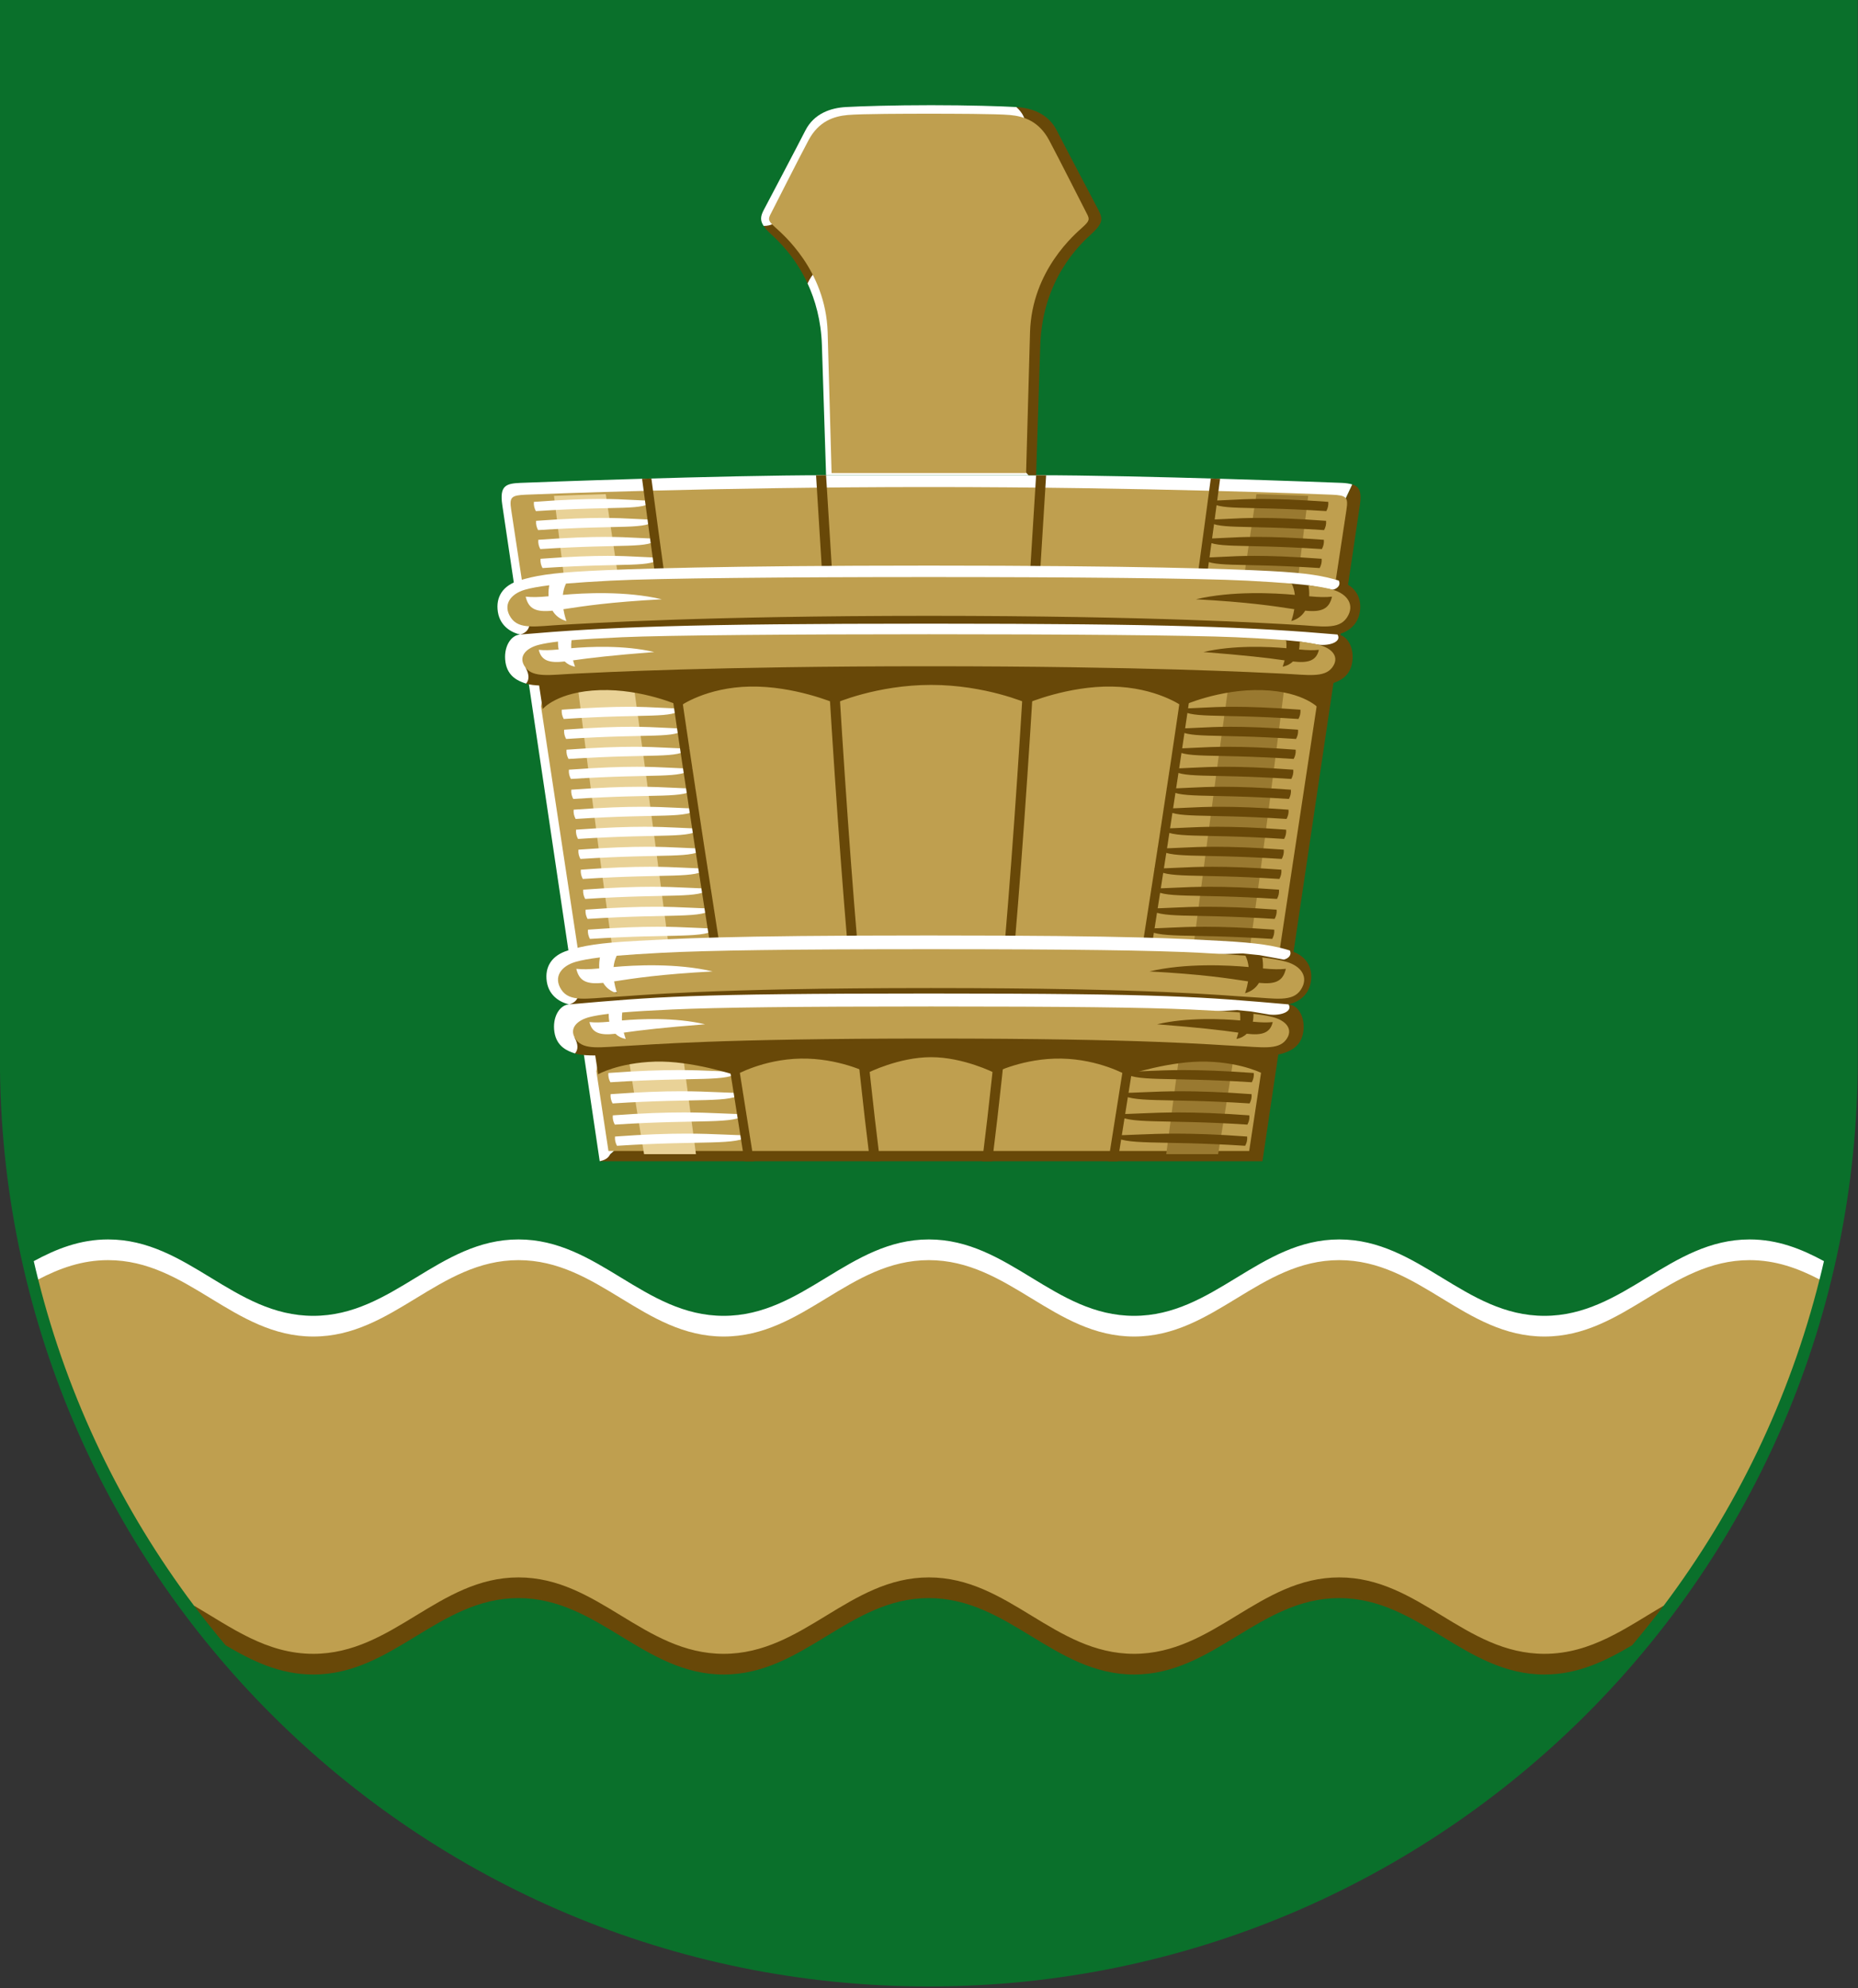 <?xml version="1.0" encoding="UTF-8" standalone="no"?>
<svg
   xmlns:dc="http://purl.org/dc/elements/1.1/"
   xmlns:cc="http://creativecommons.org/ns#"
   xmlns:rdf="http://www.w3.org/1999/02/22-rdf-syntax-ns#"
   xmlns:svg="http://www.w3.org/2000/svg"
   xmlns="http://www.w3.org/2000/svg"
   width="500"
   height="535"
   viewBox="0 0 132.292 141.552"
   version="1.1"
   id="svg847">
  <rect x="0" y="0" width="132.292" height="141.552" fill="#333333" stroke="none"/>
  <defs
     id="defs841" />
  <g
     id="layer1"
     transform="translate(-38.365,-66.677)">
    <g
       id="g4826"
       transform="matrix(0.941,0,0,0.939,2.26,4.034)"
       style="stroke-width:1.063">
      <path
         id="path844"
         style="opacity:1;fill:#0a702b;fill-opacity:1;stroke:none;stroke-width:0.844;paint-order:fill markers stroke"
         d="m 178.936,147.059 c 0,38.818 -31.468,70.286 -70.286,70.286 -38.818,0 -70.286,-31.468 -70.286,-70.286 V 66.677 H 178.936 Z" />
      <path
         id="path870"
         style="opacity:1;fill:#bf9f4f;fill-opacity:1;stroke:none;stroke-width:0.281;stroke-miterlimit:4;stroke-dasharray:none;paint-order:fill markers stroke"
         d="m 47.07,161.482 c -4.013,0 -5.812,2.251 -5.812,2.251 2.274,9.085 6.333,17.461 11.788,24.732 0,0 4.467,4.44 9.027,4.44 4.56,0 9.485,-5.794 15.526,-5.794 6.041,0 9.484,5.794 15.526,5.794 6.041,0 9.484,-5.794 15.526,-5.794 6.041,0 9.484,5.794 15.526,5.794 6.041,0 9.484,-5.794 15.526,-5.794 6.041,0 10.965,5.794 15.526,5.794 4.56,0 9.027,-4.44 9.027,-4.44 5.455,-7.271 9.514,-15.647 11.788,-24.732 0,0 -1.799,-2.251 -5.812,-2.251 -4.013,0 -8.962,5.794 -15.003,5.794 -6.041,0 -9.484,-5.794 -15.526,-5.794 -6.041,0 -9.484,5.794 -15.526,5.794 -6.041,0 -9.484,-5.794 -15.526,-5.794 -6.041,0 -9.484,5.794 -15.526,5.794 -6.041,0 -9.484,-5.794 -15.526,-5.794 -6.041,0 -9.485,5.794 -15.526,5.794 -6.041,0 -10.99,-5.794 -15.003,-5.794 z" />
      <path
         id="path866"
         style="opacity:1;fill:#ffffff;stroke:none;stroke-width:0.281;stroke-miterlimit:4;stroke-dasharray:none;paint-order:fill markers stroke"
         d="m 46.547,160.697 c -2.121,0 -3.919,0.719 -5.624,1.646 0.106,0.465 0.219,0.928 0.335,1.39 1.606,-0.838 3.307,-1.466 5.289,-1.466 6.041,0 9.484,5.794 15.526,5.794 6.041,0 9.485,-5.794 15.526,-5.794 6.041,0 9.484,5.794 15.526,5.794 6.041,0 9.484,-5.794 15.526,-5.794 6.041,0 9.484,5.794 15.526,5.794 6.041,0 9.484,-5.794 15.526,-5.794 6.041,0 9.484,5.794 15.526,5.794 6.041,0 9.485,-5.794 15.526,-5.794 1.982,0 3.683,0.628 5.289,1.466 0.116,-0.462 0.229,-0.924 0.335,-1.39 -1.705,-0.927 -3.503,-1.646 -5.624,-1.646 -6.041,0 -9.485,5.794 -15.526,5.794 -6.041,0 -9.484,-5.794 -15.526,-5.794 -6.041,0 -9.484,5.794 -15.526,5.794 -6.041,0 -9.484,-5.794 -15.526,-5.794 -6.041,0 -9.484,5.794 -15.526,5.794 -6.041,0 -9.484,-5.794 -15.526,-5.794 -6.041,0 -9.485,5.794 -15.526,5.794 -6.041,0 -9.484,-5.794 -15.526,-5.794 z" />
      <path
         id="path868"
         style="opacity:1;fill:#684808;fill-opacity:1;stroke:none;stroke-width:0.281;stroke-miterlimit:4;stroke-dasharray:none;paint-order:fill markers stroke"
         d="m 77.599,186.326 c -6.041,0 -9.485,5.794 -15.526,5.794 -3.556,0 -6.212,-2.004 -9.027,-3.655 0.769,1.025 1.568,2.026 2.391,3.006 2.01,1.189 4.092,2.218 6.636,2.218 6.041,0 9.485,-5.794 15.526,-5.794 6.041,0 9.484,5.794 15.526,5.794 6.041,0 9.484,-5.794 15.526,-5.794 6.041,0 9.484,5.794 15.526,5.794 6.041,0 9.484,-5.794 15.526,-5.794 6.041,0 9.484,5.794 15.526,5.794 2.544,0 4.626,-1.029 6.636,-2.218 0.823,-0.98 1.622,-1.981 2.391,-3.006 -2.815,1.651 -5.472,3.655 -9.027,3.655 -6.041,0 -9.484,-5.794 -15.526,-5.794 -6.041,0 -9.484,5.794 -15.526,5.794 -6.041,0 -9.484,-5.794 -15.526,-5.794 -6.041,0 -9.484,5.794 -15.526,5.794 -6.041,0 -9.484,-5.794 -15.526,-5.794 z" />
      <g
         id="g4799"
         transform="translate(0.529)"
         style="stroke-width:1.063">
        <path
           id="path4254"
           style="font-variation-settings:normal;opacity:1;vector-effect:none;fill:#684808;fill-opacity:1;stroke:none;stroke-width:0.532;stroke-linecap:butt;stroke-linejoin:miter;stroke-miterlimit:4;stroke-dasharray:none;stroke-dashoffset:0;stroke-opacity:1;stop-color:#000000;stop-opacity:1"
           d="m 528.895,390.363 -2.73,5.807 -209.135,185.838 -3,2.021 h 189.234 l 27.82,-187.777 c 0.579,-3.905 -0.237,-5.306 -2.189,-5.889 z"
           transform="scale(0.265)" />
        <path
           id="path4664"
           style="font-variation-settings:normal;opacity:1;vector-effect:none;fill:#ffffff;fill-opacity:1;stroke:none;stroke-width:0.532;stroke-linecap:butt;stroke-linejoin:miter;stroke-miterlimit:4;stroke-dasharray:none;stroke-dashoffset:0;stroke-opacity:1;stop-color:#000000;stop-opacity:1"
           d="m 378.66,387.729 c -29.666,0 -83.041,2.018 -87.23,2.189 -4.19,0.172 -6.043,0.783 -5.221,6.334 L 314.029,584.029 c 1.192,-0.29 2.335,-0.677 3,-2.021 l 209.135,-185.838 2.73,-5.807 c -0.823,-0.245 -1.789,-0.394 -3.031,-0.445 -4.19,-0.172 -57.565,-2.189 -87.23,-2.189 z"
           transform="scale(0.265)" />
        <path
           style="font-variation-settings:normal;opacity:1;vector-effect:none;fill:#bf9f4f;fill-opacity:1;stroke:none;stroke-width:0.141;stroke-linecap:butt;stroke-linejoin:miter;stroke-miterlimit:4;stroke-dasharray:none;stroke-dashoffset:0;stroke-opacity:1;stop-color:#000000;stop-opacity:1"
           d="m 77.636,104.224 c -1.128,0.046 -1.261,0.191 -1.117,1.142 l 1.75,11.561 0.783,1.679 -0.275,1.679 3.737,24.687 0.754,1.484 -0.305,1.484 0.916,6.049 h 48.481 l 0.916,-6.049 -0.305,-1.484 0.754,-1.484 3.737,-24.687 -0.275,-1.679 0.783,-1.679 1.75,-11.561 c 0.144,-0.951 0.011,-1.096 -1.117,-1.142 -1.128,-0.046 -14.173,-0.579 -30.485,-0.579 -16.312,0 -29.356,0.533 -30.485,0.579 z"
           id="path4256" />
        <path
           id="path4288"
           style="font-variation-settings:normal;opacity:1;vector-effect:none;fill:#684808;fill-opacity:1;stroke:none;stroke-width:0.532;stroke-linecap:butt;stroke-linejoin:miter;stroke-miterlimit:4;stroke-dasharray:none;stroke-dashoffset:0;stroke-opacity:1;stop-color:#000000;stop-opacity:1"
           d="m 360.838,316.393 c 0.479,0.711 1.123,1.469 2.162,2.422 1.991,1.825 6.834,6.376 10.377,14.031 l 63.082,54.883 h 2.174 l 1.188,-37.164 c 0.602,-18.802 11.258,-28.804 14.473,-31.75 3.214,-2.946 3.583,-4.231 2.129,-6.996 -1.53,-2.91 -9.412,-17.885 -11.883,-22.74 -2.471,-4.855 -7.216,-6.457 -11.559,-6.701 z"
           transform="scale(0.265)" />
        <path
           id="path4286"
           style="font-variation-settings:normal;opacity:1;vector-effect:none;fill:#ffffff;fill-opacity:1;stroke:none;stroke-width:0.532;stroke-linecap:butt;stroke-linejoin:miter;stroke-miterlimit:4;stroke-dasharray:none;stroke-dashoffset:0;stroke-opacity:1;stop-color:#000000;stop-opacity:1"
           transform="scale(0.265)"
           d="m 408.646,281.842 c -10.707,0 -19.991,0.291 -24.334,0.535 -4.343,0.244 -9.088,1.846 -11.559,6.701 -2.471,4.855 -10.352,19.83 -11.883,22.74 -0.984,1.871 -1.036,3.085 -0.033,4.574 2.315,0.017 3.512,-0.951 4.564,-2.33 l 70.479,-25.537 c -0.244,-2.863 -1.09,-4.509 -2.9,-6.148 -4.343,-0.244 -13.627,-0.535 -24.334,-0.535 z m 27.812,105.887 -57.02,-60.943 c -2.909,1.549 -4.732,3.144 -6.062,6.061 2.176,4.702 3.865,10.565 4.094,17.719 0.602,18.802 1.189,37.164 1.189,37.164 z" />
        <path
           style="font-variation-settings:normal;opacity:1;vector-effect:none;fill:#bf9f4f;fill-opacity:1;stroke:none;stroke-width:0.141;stroke-linecap:butt;stroke-linejoin:miter;stroke-miterlimit:4;stroke-dasharray:none;stroke-dashoffset:0;stroke-opacity:1;stop-color:#000000;stop-opacity:1"
           d="m 100.762,102.587 -0.298,-10.699 c -0.151,-4.703 -3.435,-7.447 -3.974,-7.942 -0.539,-0.494 -0.548,-0.608 -0.32,-1.041 0.24,-0.457 2.078,-4.115 2.85,-5.563 0.771,-1.448 1.926,-1.816 2.96,-1.909 1.033,-0.093 4.521,-0.098 6.141,-0.098 1.62,0 5.108,0.005 6.141,0.098 1.033,0.093 2.188,0.461 2.96,1.909 0.771,1.448 2.61,5.106 2.85,5.563 0.228,0.434 0.219,0.547 -0.32,1.041 -0.539,0.494 -3.824,3.238 -3.974,7.942 l -0.298,10.699 h -7.359 z"
           id="path4275" />
        <path
           id="path4414"
           style="font-variation-settings:normal;opacity:1;vector-effect:none;fill:#e9d297;fill-opacity:1;stroke:none;stroke-width:0.532;stroke-linecap:butt;stroke-linejoin:miter;stroke-miterlimit:4;stroke-dasharray:none;stroke-dashoffset:0;stroke-opacity:1;stop-color:#000000;stop-opacity:1"
           d="m 315.758,393.141 c -6.98,0.211 -10.918,0.353 -14.781,0.496 8.874,72.058 16.308,132.262 25.719,188.371 h 14.812 c -7.579,-56.866 -14.855,-117.214 -25.75,-188.867 z"
           transform="scale(0.265)" />
        <path
           id="path4419"
           style="font-variation-settings:normal;opacity:1;vector-effect:none;fill:#997930;fill-opacity:1;stroke:none;stroke-width:0.532;stroke-linecap:butt;stroke-linejoin:miter;stroke-miterlimit:4;stroke-dasharray:none;stroke-dashoffset:0;stroke-opacity:1;stop-color:#000000;stop-opacity:1"
           d="m 501.535,393.141 c -10.895,71.653 -18.171,132.001 -25.75,188.867 h 14.812 c 9.411,-56.109 16.845,-116.313 25.719,-188.371 -3.863,-0.143 -7.801,-0.285 -14.781,-0.496 z"
           transform="scale(0.265)" />
        <path
           id="path4551"
           style="font-variation-settings:normal;opacity:1;vector-effect:none;fill:#ffffff;fill-opacity:1;stroke:none;stroke-width:0.532;stroke-linecap:butt;stroke-linejoin:miter;stroke-miterlimit:4;stroke-dasharray:none;stroke-dashoffset:0;stroke-opacity:1;stop-color:#000000"
           d="m 314.295,394.516 c -4.448,1.8e-4 -10.4,0.193 -19.062,0.832 -0.093,1.025 0.158,1.879 0.568,2.652 24.903,-1.619 30.287,0.061 33.82,-3.031 -4.673,0.084 -7.913,-0.453 -15.326,-0.453 z m 0.664,5.43 c -4.466,1.7e-4 -10.431,0.193 -19.094,0.832 -0.093,1.025 0.158,1.879 0.568,2.652 24.903,-1.619 30.388,0.061 33.922,-3.031 -4.673,0.084 -7.953,-0.453 -15.396,-0.453 z m 0.662,5.428 c -4.484,1.6e-4 -10.462,0.195 -19.125,0.834 -0.093,1.025 0.158,1.879 0.568,2.652 24.903,-1.619 30.49,0.061 34.023,-3.031 -4.673,0.084 -7.993,-0.455 -15.467,-0.455 z m 0.664,5.43 c -4.502,1.7e-4 -10.495,0.195 -19.158,0.834 -0.093,1.025 0.158,1.879 0.568,2.652 24.903,-1.619 30.593,0.061 34.127,-3.031 -4.673,0.084 -8.034,-0.455 -15.537,-0.455 z m 6.08,43.186 c -4.512,1.7e-4 -10.515,0.193 -19.178,0.832 -0.093,1.025 0.158,1.879 0.568,2.652 24.903,-1.619 30.652,0.061 34.186,-3.031 -4.673,0.084 -8.056,-0.453 -15.576,-0.453 z m 0.74,5.721 c -4.545,1.7e-4 -10.575,0.195 -19.238,0.834 -0.093,1.025 0.158,1.879 0.568,2.652 24.903,-1.619 30.841,0.061 34.375,-3.031 -4.673,0.084 -8.129,-0.455 -15.705,-0.455 z m 0.74,5.723 c -4.579,1.7e-4 -10.634,0.195 -19.297,0.834 -0.093,1.025 0.158,1.877 0.568,2.65 24.903,-1.619 31.029,0.063 34.562,-3.029 -4.673,0.084 -8.203,-0.455 -15.834,-0.455 z m 0.738,5.721 c -4.612,1.7e-4 -10.693,0.195 -19.355,0.834 -0.093,1.025 0.158,1.879 0.568,2.652 24.903,-1.619 31.22,0.061 34.754,-3.031 -4.673,0.084 -8.28,-0.455 -15.967,-0.455 z m 0.74,5.723 c -4.646,1.7e-4 -10.753,0.195 -19.416,0.834 -0.093,1.025 0.158,1.877 0.568,2.65 24.903,-1.619 31.41,0.063 34.943,-3.029 -4.673,0.084 -8.353,-0.455 -16.096,-0.455 z m 0.74,5.721 c -4.679,1.7e-4 -10.814,0.195 -19.477,0.834 -0.093,1.025 0.158,1.879 0.568,2.652 24.903,-1.619 31.599,0.061 35.133,-3.031 -4.673,0.084 -8.426,-0.455 -16.225,-0.455 z m 0.74,5.723 c -4.712,1.7e-4 -10.874,0.195 -19.537,0.834 -0.093,1.025 0.158,1.877 0.568,2.65 24.903,-1.619 31.79,0.063 35.324,-3.029 -4.673,0.084 -8.502,-0.455 -16.355,-0.455 z m 0.74,5.723 c -4.746,1.7e-4 -10.933,0.193 -19.596,0.832 -0.093,1.025 0.158,1.879 0.568,2.652 24.903,-1.619 31.978,0.061 35.512,-3.031 -4.673,0.084 -8.575,-0.453 -16.484,-0.453 z m 0.74,5.721 c -4.779,1.7e-4 -10.993,0.195 -19.656,0.834 -0.093,1.025 0.158,1.879 0.568,2.652 24.903,-1.619 32.167,0.061 35.701,-3.031 -4.673,0.084 -8.648,-0.455 -16.613,-0.455 z m 0.74,5.723 c -4.812,1.7e-4 -11.054,0.193 -19.717,0.832 -0.093,1.025 0.158,1.879 0.568,2.652 24.903,-1.619 32.359,0.063 35.893,-3.029 -4.673,0.084 -8.724,-0.455 -16.744,-0.455 z m 0.74,5.721 c -4.846,1.7e-4 -11.114,0.195 -19.777,0.834 -0.093,1.025 0.158,1.879 0.568,2.652 24.903,-1.619 32.548,0.061 36.082,-3.031 -4.673,0.084 -8.797,-0.455 -16.873,-0.455 z m 0.74,5.723 c -4.879,1.7e-4 -11.175,0.195 -19.838,0.834 -0.093,1.025 0.158,1.877 0.568,2.65 24.903,-1.619 32.738,0.063 36.271,-3.029 -4.673,0.084 -8.87,-0.455 -17.002,-0.455 z m 6.039,41.012 c -4.992,1.7e-4 -11.378,0.195 -20.041,0.834 -0.093,1.025 0.158,1.879 0.568,2.652 24.903,-1.619 33.382,0.061 36.916,-3.031 -4.673,0.084 -9.123,-0.455 -17.443,-0.455 z m 0.736,6.062 c -5.05,1.7e-4 -11.482,0.193 -20.145,0.832 -0.093,1.025 0.158,1.879 0.568,2.652 24.903,-1.619 33.708,0.061 37.242,-3.031 -4.673,0.084 -9.25,-0.453 -17.666,-0.453 z m 0.734,6.061 c -5.107,1.7e-4 -11.585,0.195 -20.248,0.834 -0.093,1.025 0.158,1.877 0.568,2.65 24.903,-1.619 34.037,0.063 37.57,-3.029 -4.673,0.084 -9.378,-0.455 -17.891,-0.455 z m 0.734,6.061 c -5.165,1.7e-4 -11.689,0.195 -20.352,0.834 -0.093,1.025 0.158,1.877 0.568,2.65 24.903,-1.619 34.365,0.063 37.898,-3.029 -4.673,0.084 -9.507,-0.455 -18.115,-0.455 z"
           transform="scale(0.265)" />
        <path
           id="path4616"
           style="font-variation-settings:normal;opacity:1;vector-effect:none;fill:#684808;fill-opacity:1;stroke:none;stroke-width:0.532;stroke-linecap:butt;stroke-linejoin:miter;stroke-miterlimit:4;stroke-dasharray:none;stroke-dashoffset:0;stroke-opacity:1;stop-color:#000000;stop-opacity:1"
           d="m 295.824,441.932 1.922,12.695 c 0,0 4.112,-5.012 16.328,-5.404 12.216,-0.392 22.961,4.529 22.961,4.529 0,0 7.34,-5.32 19.924,-5.547 12.584,-0.226 24.271,4.775 24.271,4.775 0,0 11.908,-5.252 27.416,-5.252 15.508,0 27.416,5.252 27.416,5.252 0,0 11.688,-5.002 24.271,-4.775 12.584,0.226 19.924,5.547 19.924,5.547 0,0 10.743,-4.922 22.959,-4.529 12.216,0.392 16.33,5.404 16.33,5.404 l 1.922,-12.695 z m 33.963,113.594 c 10.445,-0.335 22.988,3.873 22.988,3.873 0,0 7.883,-4.549 18.643,-4.742 10.759,-0.194 19.145,4.084 19.145,4.084 0,0 8.825,-4.49 18.084,-4.49 9.259,0 18.084,4.49 18.084,4.49 0,0 8.385,-4.277 19.145,-4.084 10.759,0.194 18.643,4.742 18.643,4.742 0,0 12.543,-4.208 22.988,-3.873 10.445,0.336 16.219,3.621 16.219,3.621 l 1.697,-11.215 H 311.871 l 1.697,11.215 c 0,0 5.774,-3.285 16.219,-3.621 z"
           transform="scale(0.265)" />
        <path
           id="path4408"
           style="font-variation-settings:normal;opacity:1;vector-effect:none;fill:#684808;fill-opacity:1;stroke:none;stroke-width:0.532;stroke-linecap:butt;stroke-linejoin:miter;stroke-miterlimit:4;stroke-dasharray:none;stroke-dashoffset:0;stroke-opacity:1;stop-color:#000000;stop-opacity:1"
           d="m 378.66,387.729 c -0.877,0 -1.944,0.018 -2.861,0.021 4.153,65.426 7.221,130.853 15.393,196.279 h 2.863 c -8.173,-65.433 -11.24,-130.868 -15.395,-196.301 z m 59.973,0 c -4.154,65.433 -7.222,130.868 -15.395,196.301 h 2.863 c 8.172,-65.426 11.239,-130.853 15.393,-196.279 -0.917,-0.003 -1.984,-0.021 -2.861,-0.021 z m -109.846,0.939 c -0.876,0.025 -1.802,0.049 -2.664,0.074 10.151,77.003 19.954,136.18 29.242,195.287 h 2.674 c -9.291,-59.126 -19.098,-118.321 -29.252,-195.361 z m 159.719,0 C 478.352,465.708 468.545,524.903 459.254,584.029 h 2.674 c 9.288,-59.107 19.091,-118.284 29.242,-195.287 -0.862,-0.026 -1.788,-0.049 -2.664,-0.074 z"
           transform="scale(0.265)" />
        <g
           id="g4389"
           style="stroke-width:1.063">
          <path
             style="font-variation-settings:normal;opacity:1;vector-effect:none;fill:#684808;fill-opacity:1;stroke:none;stroke-width:0.141;stroke-linecap:butt;stroke-linejoin:miter;stroke-miterlimit:4;stroke-dasharray:none;stroke-dashoffset:0;stroke-opacity:1;stop-color:#000000;stop-opacity:1"
             d="m 135.577,110.963 -33.618,0.894 -20.623,2.02 -3.437,0.189 -0.7,0.762 0.446,3.721 c 0.558,0.179 1.523,0.196 3.279,0.073 1.756,-0.123 11.89,-0.532 27.198,-0.532 15.308,0 25.442,0.409 27.198,0.532 1.756,0.123 2.721,0.106 3.279,-0.073 0.558,-0.179 1.386,-0.505 1.558,-1.621 0.172,-1.116 -0.383,-2.056 -1.112,-2.1 0.559,-0.119 1.511,-0.565 1.688,-1.714 0.177,-1.149 -0.391,-2.005 -1.588,-2.372 z"
             id="path4367" />
          <path
             id="path4379"
             style="font-variation-settings:normal;opacity:1;vector-effect:none;fill:#ffffff;fill-opacity:1;stroke:none;stroke-width:0.141;stroke-linecap:butt;stroke-linejoin:miter;stroke-miterlimit:4;stroke-dasharray:none;stroke-dashoffset:0;stroke-opacity:1;stop-color:#000000;stop-opacity:1"
             d="m 76.087,116.928 c -0.172,-1.116 0.383,-2.057 1.112,-2.1 6.476,-0.563 12.651,-0.824 30.922,-0.824 18.271,0 24.446,0.262 30.922,0.824 0.328,0.547 -0.578,0.87 -1.442,0.772 l -1.42,-0.239 -1.024,-0.101 -8.722,0.534 -45.218,1.675 -3.607,-0.13 c 0.294,0.544 0.274,0.932 0.034,1.209 -0.558,-0.179 -1.386,-0.505 -1.558,-1.621 z m 6.251,-6.916 c -2.887,0.152 -4.043,0.363 -5.239,0.73 -1.197,0.367 -1.765,1.223 -1.588,2.372 0.177,1.149 1.129,1.595 1.688,1.714 0.444,-0.109 0.682,-0.421 0.7,-0.762 l 3.437,-0.189 20.623,-2.02 33.618,-0.894 1.267,0.13 1.844,0.337 c 0.37,-0.085 0.612,-0.363 0.456,-0.689 -1.197,-0.367 -2.352,-0.577 -5.239,-0.73 -2.887,-0.152 -10.015,-0.409 -25.783,-0.409 -15.768,0 -22.896,0.257 -25.783,0.409 z" />
          <path
             id="path4319"
             style="font-variation-settings:normal;opacity:1;vector-effect:none;fill:#bf9f4f;fill-opacity:1;stroke:none;stroke-width:0.141;stroke-linecap:butt;stroke-linejoin:miter;stroke-miterlimit:4;stroke-dasharray:none;stroke-dashoffset:0;stroke-opacity:1;stop-color:#000000;stop-opacity:1"
             d="m 134.891,117.793 c 1.88,0.088 3.137,0.331 3.741,-0.453 0.604,-0.784 0.03,-1.475 -1.031,-1.739 -0.369,-0.092 -0.836,-0.169 -1.42,-0.239 8e-4,0.181 -0.007,0.382 -0.05,0.597 0.71,0.067 1.074,0.071 1.503,0.028 -0.191,0.829 -0.801,1.022 -1.963,0.884 -0.188,0.184 -0.439,0.328 -0.781,0.393 0,0 0.075,-0.185 0.15,-0.477 -1.317,-0.191 -3.031,-0.388 -6.141,-0.632 2.264,-0.537 4.94,-0.409 6.279,-0.29 0.009,-0.196 0.004,-0.399 -0.022,-0.604 -0.983,-0.084 -2.208,-0.156 -3.812,-0.228 -3.392,-0.153 -13.059,-0.226 -23.224,-0.226 -10.166,0 -19.832,0.073 -23.224,0.226 -1.604,0.072 -2.83,0.145 -3.812,0.228 -0.026,0.204 -0.032,0.408 -0.022,0.604 1.339,-0.119 4.015,-0.247 6.279,0.29 -3.11,0.244 -4.824,0.441 -6.141,0.632 0.075,0.291 0.15,0.477 0.15,0.477 -0.342,-0.065 -0.593,-0.208 -0.781,-0.393 -1.162,0.137 -1.771,-0.055 -1.963,-0.884 0.429,0.043 0.794,0.039 1.503,-0.028 -0.043,-0.216 -0.051,-0.417 -0.05,-0.597 -0.584,0.069 -1.051,0.147 -1.42,0.239 -1.061,0.264 -1.635,0.955 -1.031,1.739 0.604,0.784 1.861,0.541 3.741,0.453 1.88,-0.088 10.508,-0.559 26.77,-0.559 16.262,0 24.89,0.471 26.77,0.559 z m 0.987,-3.704 c 1.95,0.107 3.252,0.401 3.879,-0.55 0.627,-0.951 0.031,-1.787 -1.069,-2.108 -0.457,-0.133 -1.059,-0.242 -1.844,-0.337 0.035,0.196 0.072,0.47 0.055,0.833 0.81,0.076 1.231,0.079 1.729,0.029 -0.217,0.939 -0.786,1.188 -2.03,1.063 -0.204,0.343 -0.529,0.637 -1.053,0.789 0,0 0.142,-0.379 0.228,-0.9 -1.549,-0.238 -3.486,-0.54 -7.445,-0.753 2.723,-0.646 5.942,-0.476 7.487,-0.334 -0.032,-0.29 -0.105,-0.582 -0.237,-0.856 -0.916,-0.079 -2.021,-0.149 -3.375,-0.221 -3.517,-0.185 -13.54,-0.274 -24.081,-0.274 -10.54,0 -20.563,0.088 -24.081,0.274 -1.354,0.071 -2.459,0.142 -3.375,0.221 -0.132,0.274 -0.205,0.566 -0.237,0.856 1.545,-0.142 4.764,-0.312 7.487,0.334 -3.959,0.213 -5.896,0.516 -7.445,0.753 0.086,0.521 0.228,0.9 0.228,0.9 -0.524,-0.152 -0.849,-0.445 -1.053,-0.789 -1.244,0.125 -1.814,-0.124 -2.03,-1.063 0.498,0.05 0.919,0.047 1.729,-0.029 -0.018,-0.362 0.019,-0.637 0.055,-0.833 -0.785,0.096 -1.387,0.204 -1.844,0.337 -1.101,0.321 -1.696,1.157 -1.069,2.108 0.627,0.951 1.929,0.656 3.879,0.55 1.95,-0.107 10.895,-0.678 27.757,-0.678 16.861,-2e-5 25.807,0.571 27.757,0.678 z" />
        </g>
        <g
           id="g4397"
           transform="translate(-2.9827434e-6,28.046)"
           style="stroke-width:1.063">
          <path
             style="font-variation-settings:normal;opacity:1;vector-effect:none;fill:#684808;fill-opacity:1;stroke:none;stroke-width:0.141;stroke-linecap:butt;stroke-linejoin:miter;stroke-miterlimit:4;stroke-dasharray:none;stroke-dashoffset:0;stroke-opacity:1;stop-color:#000000;stop-opacity:1"
             d="m 131.872,110.963 -29.913,0.894 -16.919,2.02 -3.437,0.189 -0.7,0.762 0.446,3.721 c 0.558,0.179 1.523,0.196 3.279,0.073 1.756,-0.123 8.186,-0.532 23.493,-0.532 15.308,0 21.738,0.409 23.493,0.532 1.756,0.123 2.721,0.106 3.279,-0.073 0.558,-0.179 1.386,-0.505 1.558,-1.621 0.172,-1.116 -0.383,-2.056 -1.112,-2.1 0.559,-0.119 1.511,-0.565 1.688,-1.714 0.177,-1.149 -0.391,-2.005 -1.588,-2.372 z"
             id="path4391" />
          <path
             id="path4393"
             style="font-variation-settings:normal;opacity:1;vector-effect:none;fill:#ffffff;fill-opacity:1;stroke:none;stroke-width:0.141;stroke-linecap:butt;stroke-linejoin:miter;stroke-miterlimit:4;stroke-dasharray:none;stroke-dashoffset:0;stroke-opacity:1;stop-color:#000000;stop-opacity:1"
             d="m 80.903,114.828 c 6.476,-0.563 8.947,-0.824 27.218,-0.824 18.271,0 20.742,0.262 27.218,0.824 0.328,0.547 -0.578,0.87 -1.442,0.772 l -1.42,-0.239 -1.024,-0.101 -8.722,0.534 -37.81,1.675 -3.607,-0.13 c 0.294,0.544 0.274,0.932 0.034,1.209 -0.558,-0.179 -1.386,-0.505 -1.558,-1.621 -0.172,-1.116 0.383,-2.057 1.112,-2.1 z m 5.139,-4.816 c -2.887,0.152 -4.043,0.363 -5.239,0.73 -1.197,0.367 -1.765,1.223 -1.588,2.372 0.177,1.149 1.129,1.595 1.688,1.714 0.444,-0.109 0.682,-0.421 0.7,-0.762 l 3.437,-0.189 16.919,-2.02 29.913,-0.894 1.267,0.13 1.844,0.337 c 0.37,-0.085 0.612,-0.363 0.456,-0.689 -1.197,-0.367 -2.352,-0.577 -5.239,-0.73 -2.887,-0.152 -6.311,-0.409 -22.079,-0.409 -15.768,0 -19.192,0.257 -22.079,0.409 z" />
          <path
             id="path4395"
             style="font-variation-settings:normal;opacity:1;vector-effect:none;fill:#bf9f4f;fill-opacity:1;stroke:none;stroke-width:0.532;stroke-linecap:butt;stroke-linejoin:miter;stroke-miterlimit:4;stroke-dasharray:none;stroke-dashoffset:0;stroke-opacity:1;stop-color:#000000;stop-opacity:1"
             d="m 307.33,443.488 c -2.284,-2.964 -0.115,-5.575 3.896,-6.574 1.395,-0.348 3.159,-0.641 5.365,-0.902 -0.003,0.683 0.027,1.442 0.189,2.258 -2.683,0.255 -4.059,0.269 -5.682,0.105 0.723,3.133 3.027,3.861 7.418,3.342 0.711,0.697 1.658,1.24 2.951,1.484 0,0 -0.284,-0.701 -0.568,-1.803 4.978,-0.723 11.454,-1.468 23.209,-2.389 -8.556,-2.03 -18.673,-1.546 -23.732,-1.098 -0.036,-0.74 -0.014,-1.51 0.084,-2.281 3.714,-0.316 8.346,-0.59 14.408,-0.863 12.822,-0.578 35.356,-0.854 73.777,-0.854 38.421,0 60.956,0.275 73.777,0.853 6.062,0.274 10.694,0.548 14.408,0.863 0.098,0.772 0.119,1.541 0.084,2.281 -5.06,-0.449 -15.176,-0.932 -23.732,1.098 11.755,0.92 18.231,1.666 23.209,2.389 -0.284,1.102 -0.568,1.803 -0.568,1.803 1.293,-0.244 2.24,-0.787 2.951,-1.484 4.391,0.52 6.695,-0.209 7.418,-3.342 -1.622,0.163 -2.999,0.149 -5.682,-0.105 0.162,-0.816 0.193,-1.575 0.189,-2.258 2.206,0.262 3.97,0.555 5.365,0.902 4.012,1 6.181,3.61 3.896,6.574 -2.284,2.964 -7.032,2.045 -14.139,1.713 -7.107,-0.332 -25.714,-2.113 -87.177,-2.113 -61.463,-2e-5 -80.071,1.781 -87.177,2.113 -7.107,0.332 -11.855,1.251 -14.139,-1.713 z m 10.408,-12.287 c -7.369,0.403 -12.292,1.515 -14.66,-2.078 -2.368,-3.593 -0.119,-6.755 4.041,-7.967 1.728,-0.503 4.002,-0.914 6.971,-1.275 -0.134,0.74 -0.274,1.778 -0.207,3.146 -3.061,0.286 -4.653,0.299 -6.535,0.109 0.819,3.549 2.97,4.492 7.674,4.018 0.77,1.298 2.001,2.408 3.98,2.98 0,0 -0.538,-1.432 -0.863,-3.402 5.855,-0.898 13.176,-2.042 28.139,-2.848 -10.291,-2.441 -22.457,-1.798 -28.297,-1.262 0.12,-1.095 0.396,-2.198 0.896,-3.234 3.46,-0.297 7.638,-0.564 12.756,-0.834 13.294,-0.701 37.176,-1.035 77.013,-1.035 39.837,1e-5 63.719,0.334 77.013,1.035 5.118,0.27 9.296,0.537 12.756,0.834 0.5,1.036 0.777,2.14 0.896,3.234 -5.84,-0.537 -18.006,-1.179 -28.297,1.262 14.963,0.806 22.284,1.949 28.139,2.848 -0.325,1.97 -0.863,3.402 -0.863,3.402 1.979,-0.573 3.21,-1.682 3.98,-2.98 4.703,0.474 6.855,-0.468 7.674,-4.018 -1.882,0.19 -3.475,0.176 -6.535,-0.109 0.067,-1.369 -0.073,-2.407 -0.207,-3.146 2.968,0.361 5.243,0.772 6.971,1.275 4.16,1.212 6.409,4.374 4.041,7.967 -2.368,3.593 -7.292,2.481 -14.66,2.078 -7.368,-0.403 -27.18,-2.562 -90.908,-2.563 -63.728,-8e-5 -83.539,2.16 -90.908,2.562 z"
             transform="scale(0.265)" />
        </g>
        <path
           id="path4423"
           style="font-variation-settings:normal;vector-effect:none;fill:#684808;fill-opacity:1;stroke:none;stroke-width:0.532;stroke-linecap:butt;stroke-linejoin:miter;stroke-miterlimit:4;stroke-dasharray:none;stroke-dashoffset:0;stroke-opacity:1;stop-color:#000000"
           d="m 502.998,394.516 c -7.414,-2.8e-4 -10.655,0.537 -15.328,0.453 3.534,3.092 8.919,1.412 33.822,3.031 0.41,-0.773 0.66,-1.627 0.566,-2.652 -8.663,-0.639 -14.612,-0.832 -19.061,-0.832 z m -0.664,5.43 c -7.443,-2.8e-4 -10.724,0.537 -15.396,0.453 3.534,3.092 9.018,1.412 33.922,3.031 0.41,-0.773 0.661,-1.627 0.568,-2.652 -8.663,-0.639 -14.628,-0.832 -19.094,-0.832 z m -0.664,5.428 c -7.473,-2.8e-4 -10.794,0.539 -15.467,0.455 3.534,3.092 9.122,1.412 34.025,3.031 0.41,-0.773 0.661,-1.627 0.568,-2.652 -8.663,-0.639 -14.643,-0.834 -19.127,-0.834 z m -0.662,5.43 c -7.503,-2.8e-4 -10.864,0.539 -15.537,0.455 3.534,3.092 9.223,1.412 34.127,3.031 0.41,-0.773 0.661,-1.627 0.568,-2.652 -8.663,-0.639 -14.656,-0.834 -19.158,-0.834 z m -6.08,43.186 c -7.52,-2.8e-4 -10.903,0.537 -15.576,0.453 3.534,3.092 9.282,1.412 34.186,3.031 0.41,-0.773 0.66,-1.627 0.566,-2.652 -8.663,-0.639 -14.664,-0.832 -19.176,-0.832 z m -0.74,5.721 c -7.576,-2.8e-4 -11.032,0.539 -15.705,0.455 3.534,3.092 9.47,1.412 34.373,3.031 0.41,-0.773 0.661,-1.627 0.568,-2.652 -8.663,-0.639 -14.691,-0.834 -19.236,-0.834 z m -0.74,5.723 c -7.631,-2.8e-4 -11.163,0.539 -15.836,0.455 3.534,3.092 9.661,1.41 34.564,3.029 0.41,-0.773 0.661,-1.625 0.568,-2.65 -8.663,-0.639 -14.718,-0.834 -19.297,-0.834 z m -0.74,5.721 c -7.687,-2.8e-4 -11.292,0.539 -15.965,0.455 3.534,3.092 9.85,1.412 34.754,3.031 0.41,-0.773 0.661,-1.627 0.568,-2.652 -8.663,-0.639 -14.745,-0.834 -19.357,-0.834 z m -0.74,5.723 c -7.743,-2.8e-4 -11.421,0.539 -16.094,0.455 3.534,3.092 10.04,1.41 34.943,3.029 0.41,-0.773 0.661,-1.625 0.568,-2.65 -8.663,-0.639 -14.772,-0.834 -19.418,-0.834 z m -0.74,5.721 c -7.798,-2.8e-4 -11.552,0.539 -16.225,0.455 3.534,3.092 10.231,1.412 35.135,3.031 0.41,-0.773 0.661,-1.627 0.568,-2.652 -8.663,-0.639 -14.8,-0.834 -19.479,-0.834 z m -0.738,5.723 c -7.854,-2.8e-4 -11.683,0.539 -16.355,0.455 3.534,3.092 10.419,1.41 35.322,3.029 0.41,-0.773 0.661,-1.625 0.568,-2.65 -8.663,-0.639 -14.823,-0.834 -19.535,-0.834 z m -0.74,5.723 c -7.909,-2.9e-4 -11.812,0.537 -16.484,0.453 3.534,3.092 10.608,1.412 35.512,3.031 0.41,-0.773 0.661,-1.627 0.568,-2.652 -8.663,-0.639 -14.85,-0.832 -19.596,-0.832 z m -0.74,5.721 c -7.965,-2.8e-4 -11.942,0.539 -16.615,0.455 3.534,3.092 10.8,1.412 35.703,3.031 0.41,-0.773 0.661,-1.627 0.568,-2.652 -8.663,-0.639 -14.877,-0.834 -19.656,-0.834 z m -0.74,5.723 c -8.021,-2.9e-4 -12.071,0.539 -16.744,0.455 3.534,3.092 10.989,1.41 35.893,3.029 0.41,-0.773 0.661,-1.627 0.568,-2.652 -8.663,-0.639 -14.904,-0.832 -19.717,-0.832 z m -0.74,5.721 c -8.076,-2.9e-4 -12.2,0.539 -16.873,0.455 3.534,3.092 11.179,1.412 36.082,3.031 0.41,-0.773 0.661,-1.627 0.568,-2.652 -8.663,-0.639 -14.932,-0.834 -19.777,-0.834 z m -0.74,5.723 c -8.132,-2.8e-4 -12.331,0.539 -17.004,0.455 3.534,3.092 11.37,1.41 36.273,3.029 0.41,-0.773 0.66,-1.625 0.566,-2.65 -8.663,-0.639 -14.957,-0.834 -19.836,-0.834 z m -6.039,41.012 c -8.32,-2.8e-4 -12.771,0.539 -17.443,0.455 3.534,3.092 12.011,1.412 36.914,3.031 0.41,-0.773 0.661,-1.627 0.568,-2.652 -8.663,-0.639 -15.047,-0.834 -20.039,-0.834 z m -0.736,6.062 c -8.416,-2.8e-4 -12.993,0.537 -17.666,0.453 3.534,3.092 12.339,1.412 37.242,3.031 0.41,-0.773 0.661,-1.627 0.568,-2.652 -8.663,-0.639 -15.095,-0.832 -20.145,-0.832 z m -0.734,6.061 c -8.512,-2.8e-4 -13.218,0.539 -17.891,0.455 3.534,3.092 12.667,1.41 37.57,3.029 0.41,-0.773 0.661,-1.625 0.568,-2.65 -8.663,-0.639 -15.141,-0.834 -20.248,-0.834 z m -0.734,6.061 c -8.608,-2.9e-4 -13.442,0.539 -18.115,0.455 3.534,3.092 12.995,1.41 37.898,3.029 0.41,-0.773 0.661,-1.625 0.568,-2.65 -8.663,-0.639 -15.187,-0.834 -20.352,-0.834 z"
           transform="scale(0.265)" />
      </g>
    </g>
  </g>
</svg>
